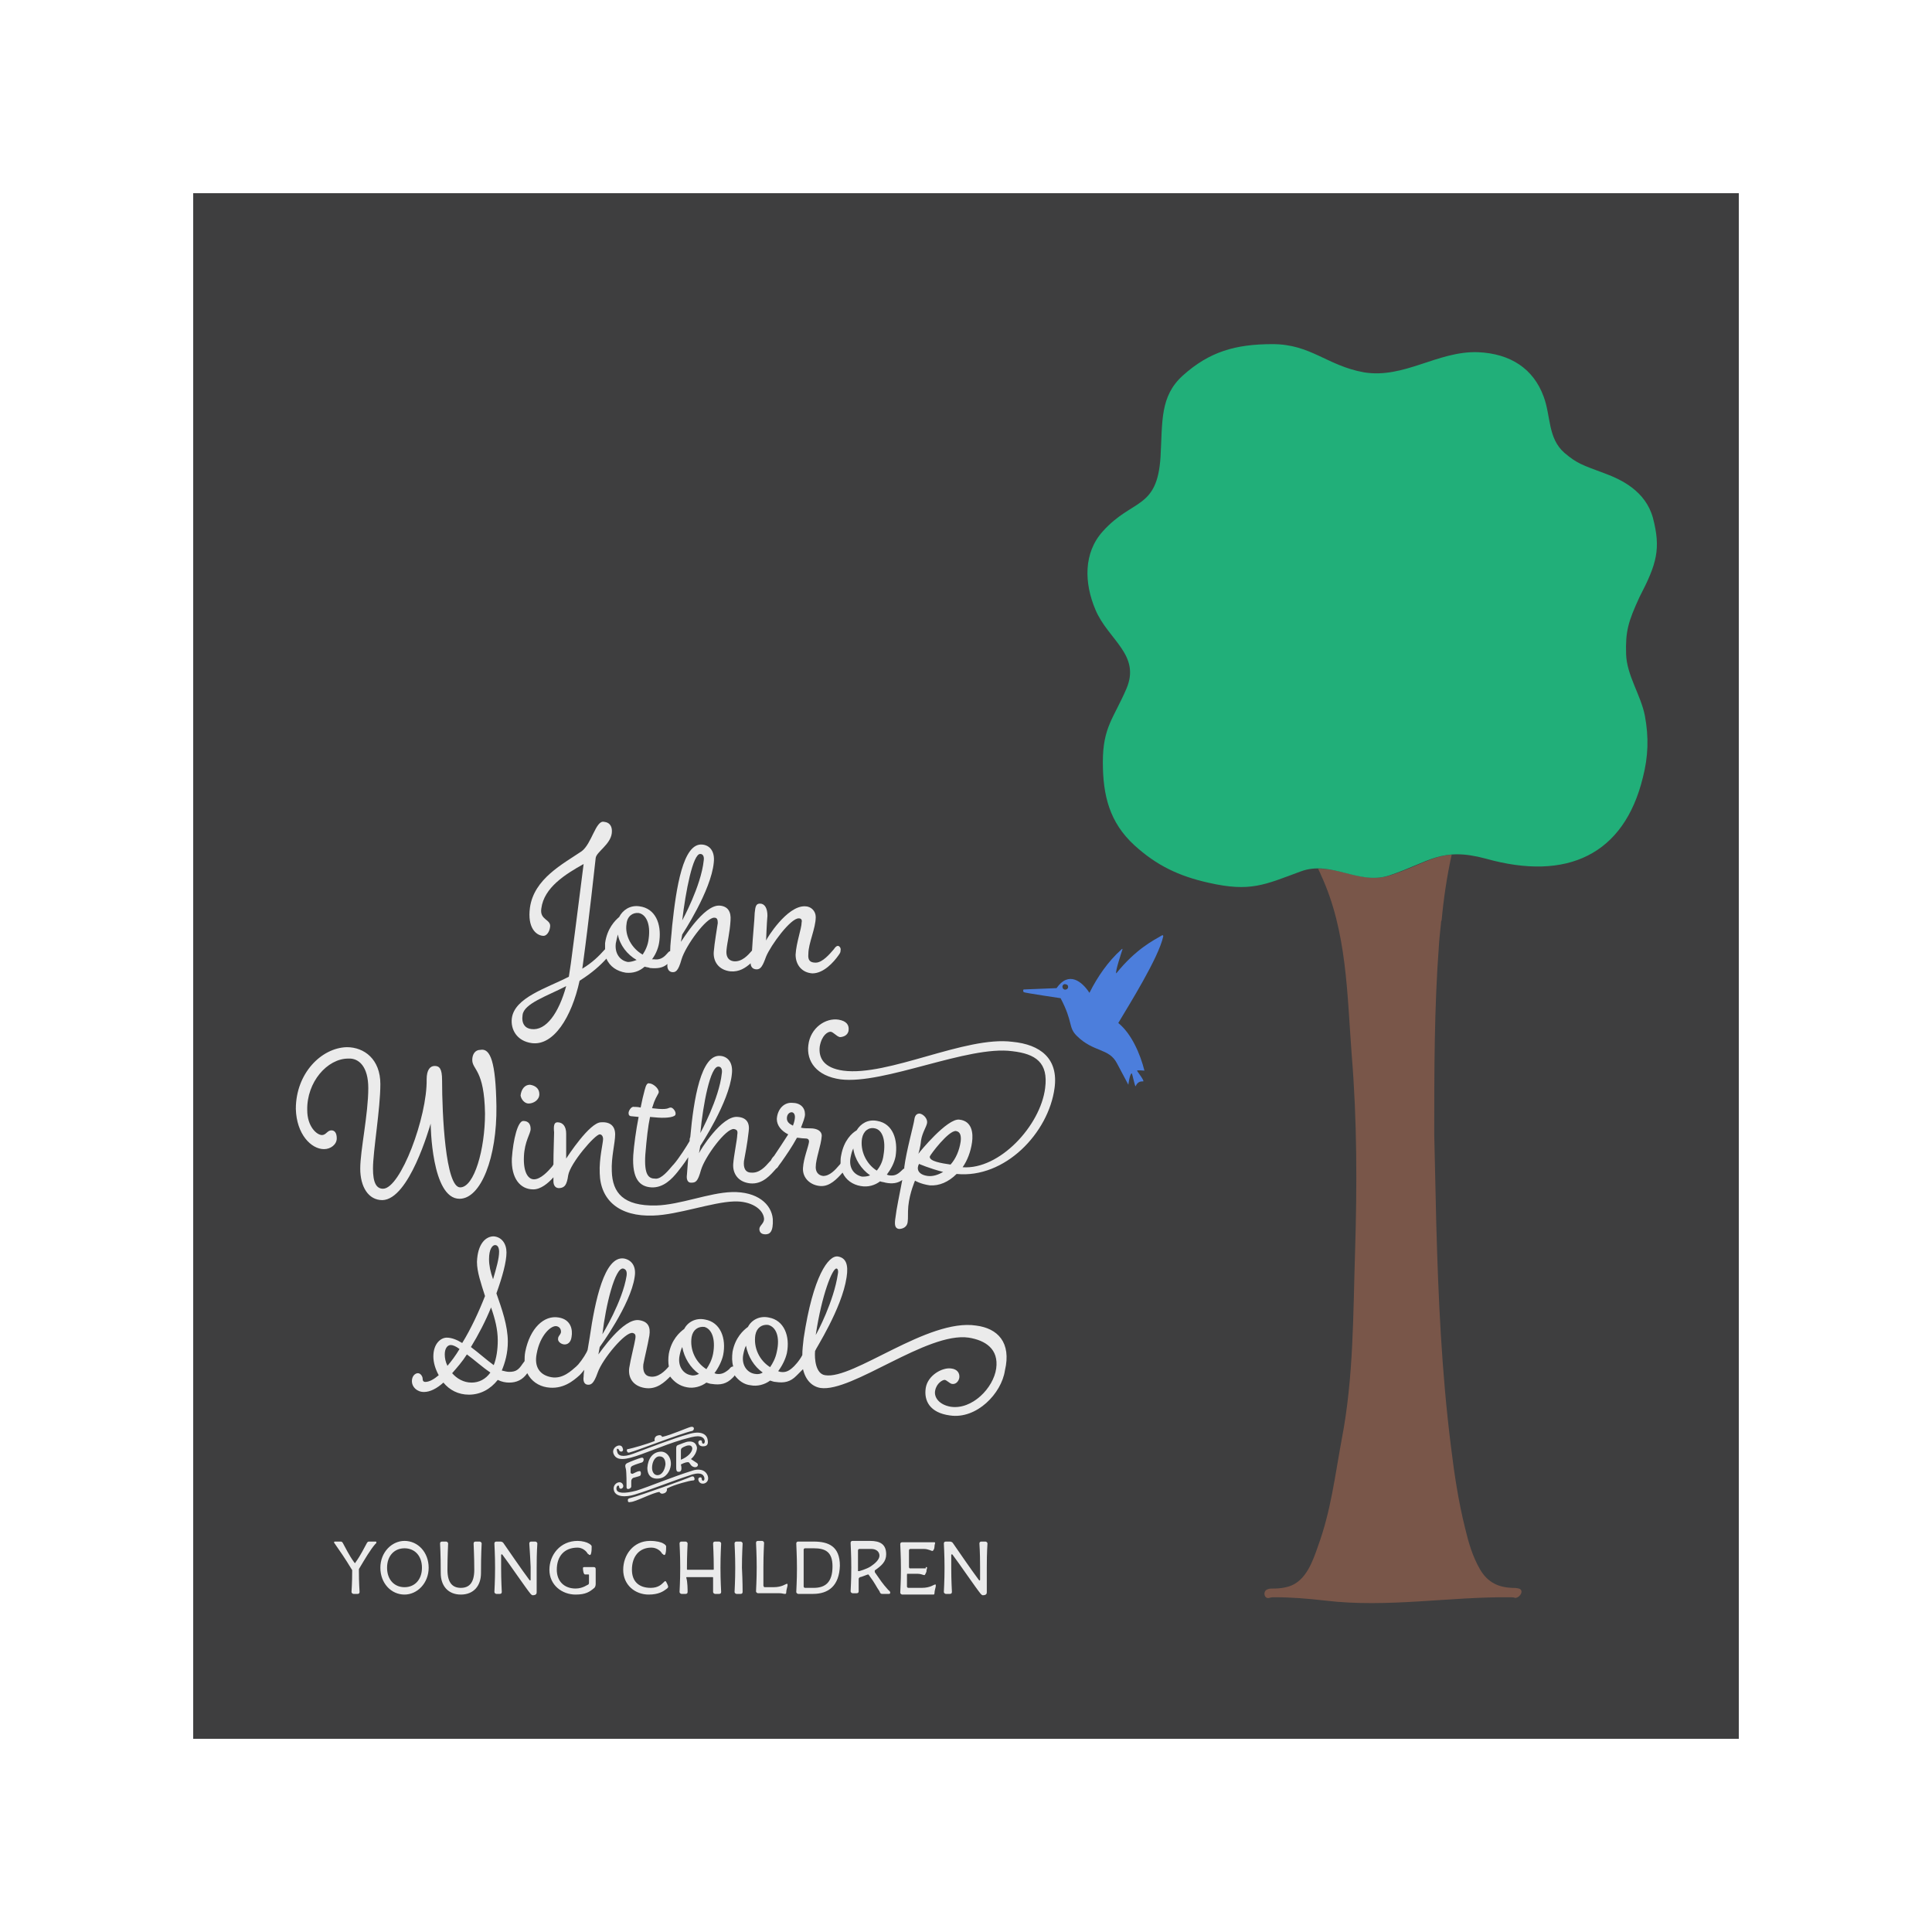 <?xml version="1.0" encoding="UTF-8"?> <!-- Generator: Adobe Illustrator 24.0.1, SVG Export Plug-In . SVG Version: 6.00 Build 0) --> <svg xmlns="http://www.w3.org/2000/svg" xmlns:xlink="http://www.w3.org/1999/xlink" version="1.1" id="Layer_1" x="0px" y="0px" viewBox="0 0 288 288" style="enable-background:new 0 0 288 288;" xml:space="preserve"> <style type="text/css"> .st0{fill:#3E3E3F;} .st1{fill:#EBEBEB;} .st2{fill:#4C7EDC;} .st3{fill:#795649;} .st4{fill:#21AF79;} </style> <g id="Layer_20"> <g> <rect x="28.8" y="28.8" class="st0" width="230.4" height="230.4"></rect> <path class="st1" d="M53.5,234.1c0,2,0.1,3,0.1,3.2s-0.1,0.3-0.3,0.3h-0.6c-0.1,0-0.3-0.1-0.3-0.3s0.1-1.2,0.1-3.2 c0-0.1-0.1-0.2-0.1-0.2c-0.9-1.5-1.8-2.8-2.5-3.8c0,0-0.1-0.1-0.1-0.2c0-0.1,0.1-0.1,0.1-0.1h0.9c0.2,0,0.2,0.1,0.3,0.2 c0.4,0.7,0.9,1.8,1.7,2.9l0.1,0.1c0,0,0.1,0,0.1-0.1c0.8-1.1,1.3-2.2,1.7-2.9c0.1-0.1,0.1-0.2,0.3-0.2h1c0.1,0,0.1,0,0.1,0.1 s0,0.2-0.1,0.2c-0.8,0.9-1.6,2.3-2.5,3.8C53.5,233.9,53.5,234,53.5,234.1z M60.3,229.7c2,0,3.6,1.7,3.6,4s-1.7,4-3.6,4 c-2,0-3.6-1.7-3.6-4C56.7,231.4,58.4,229.7,60.3,229.7z M60.3,236.6c1.5,0,2.6-1.1,2.6-2.9c0-1.8-1.1-2.9-2.6-2.9 s-2.6,1.1-2.6,2.9S58.8,236.6,60.3,236.6z M65.7,234.5c0-3-0.1-4.2-0.1-4.4s0.1-0.3,0.3-0.3h0.6c0.1,0,0.3,0.1,0.3,0.3 s-0.1,1.9-0.1,3.9s0.8,2.7,2,2.7s2-0.7,2-2.7s-0.1-3.7-0.1-3.9s0.1-0.3,0.3-0.3h0.6c0.1,0,0.3,0.1,0.3,0.3s-0.1,1.4-0.1,4.4 c0,1.9-1.1,3.2-3,3.2C66.8,237.7,65.7,236.4,65.7,234.5z M78.9,230.1c0-0.2,0.1-0.3,0.3-0.3h0.6c0.1,0,0.3,0.1,0.3,0.3 s-0.1,1.1-0.1,3.6c0,2,0,3.4,0,3.6c0,0.2,0,0.5-0.6,0.5c-0.1,0-0.2-0.1-0.3-0.2c-0.6-0.7-3.4-4.8-4.1-5.7 c-0.1-0.1-0.1-0.2-0.2-0.2s-0.1,0.1-0.1,0.1s0,1.2,0,1.9c0,2,0.1,3.4,0.1,3.6c0,0.2-0.1,0.3-0.3,0.3H74c-0.1,0-0.3-0.1-0.3-0.3 s0.1-1.6,0.1-3.6s-0.1-3.4-0.1-3.6c0-0.2,0.1-0.3,0.3-0.3h0.6c0.2,0,0.4,0.1,0.5,0.3c0.7,1,2.6,3.8,3.8,5.4 c0.1,0.1,0.1,0.1,0.1,0.1s0.1,0,0.1-0.1v-1.9C79,231.2,78.9,230.3,78.9,230.1z M86.1,230.7c-2,0-3.1,1.3-3.1,3.3 c0,1.7,1.1,2.8,2.8,2.8c1.1,0,1.8-0.6,1.9-0.6c0.1-0.1,0.1-0.2,0.1-0.3v-1.1c0-0.1,0-0.1-0.1-0.1c-0.2,0-0.4,0-0.5,0 c-0.2,0-0.3-0.6-0.3-0.9c0-0.1,0-0.2,0.2-0.2h1.4c0.2,0,0.3,0.1,0.3,0.3v2.2c0,0.3-0.1,0.5-0.2,0.6c-0.7,0.6-1.3,1-2.8,1 c-2,0-3.9-1.4-3.9-3.7c0-2.2,1.6-4.3,4.2-4.3c0.7,0,1.4,0.2,1.7,0.4c0.2,0.1,0.4,0.3,0.4,0.4c0,0.3,0,0.8-0.1,1.1 c0,0.1-0.1,0.2-0.2,0.2s-0.1-0.1-0.3-0.2C87.4,231.2,86.8,230.7,86.1,230.7z M98.9,230.1c0.2,0.1,0.4,0.3,0.4,0.4 c0,0.3,0,0.8-0.1,1.1c0,0.1-0.1,0.2-0.2,0.2s-0.1-0.1-0.3-0.2c-0.2-0.4-0.8-0.9-1.6-0.9c-1.8,0-2.9,1.3-2.9,3.3 c0,1.8,1.1,2.7,2.8,2.7c1.1,0,1.6-0.5,1.9-0.8c0.2-0.2,0.2-0.2,0.3-0.2c0.1,0,0.4,0.7,0.4,0.8s0,0.2-0.3,0.4 c-0.4,0.3-1.1,0.8-2.6,0.8c-2,0-3.8-1.4-3.8-3.7c0-2.2,1.5-4.3,4-4.3C97.9,229.7,98.6,229.9,98.9,230.1z M102.5,237.3 c0,0.2-0.1,0.3-0.3,0.3h-0.6c-0.1,0-0.3-0.1-0.3-0.3s0.1-1.6,0.1-3.6s-0.1-3.4-0.1-3.6c0-0.2,0.1-0.3,0.3-0.3h0.6 c0.1,0,0.3,0.1,0.3,0.3s-0.1,1.6-0.1,3.8c0,0.1,0,0.1,0.1,0.1c0.4,0,1,0,1.9,0s1.5,0,1.9,0c0.1,0,0.1,0,0.1-0.1 c0-2.2-0.1-3.6-0.1-3.8s0.1-0.3,0.3-0.3h0.6c0.1,0,0.3,0.1,0.3,0.3s-0.1,1.6-0.1,3.6s0.1,3.4,0.1,3.6c0,0.2-0.1,0.3-0.3,0.3h-0.6 c-0.1,0-0.3-0.1-0.3-0.3s0-1.6,0-2.1c0-0.1,0-0.1-0.1-0.1c-0.4,0-1,0-1.9,0s-1.5,0-1.9,0c-0.1,0-0.1,0-0.1,0.1 C102.5,235.7,102.5,237.1,102.5,237.3z M110.7,237.3c0,0.2-0.1,0.3-0.3,0.3h-0.6c-0.1,0-0.3-0.1-0.3-0.3s0.1-1.6,0.1-3.6 s-0.1-3.4-0.1-3.6c0-0.2,0.1-0.3,0.3-0.3h0.6c0.1,0,0.3,0.1,0.3,0.3s-0.1,1.6-0.1,3.6C110.7,235.7,110.7,237.1,110.7,237.3z M114,236.6h1.3c1.3,0,1.8-0.5,2-0.5c0.1,0,0.1,0,0.1,0.2s-0.2,0.7-0.2,1.1c0,0.2-0.1,0.2-0.2,0.2c-0.2,0-0.4-0.1-0.8-0.1H113 c-0.1,0-0.3-0.1-0.3-0.3s0.1-1.6,0.1-3.6s-0.1-3.4-0.1-3.6c0-0.2,0.1-0.3,0.3-0.3h0.6c0.1,0,0.3,0.1,0.3,0.3s-0.1,1.6-0.1,3.6 s0,2.6,0,2.8C113.9,236.6,113.9,236.6,114,236.6z M121.2,237.6H119c-0.1,0-0.3-0.1-0.3-0.3c0-0.4,0.1-1.5,0.1-3.5 c0-2.1-0.1-3.2-0.1-3.7c0-0.2,0.1-0.3,0.3-0.3h2.3c2.2,0,3.9,0.7,3.9,3.6C125.1,236.4,123.5,237.6,121.2,237.6z M121.3,230.8H120 c-0.1,0-0.2,0.1-0.2,0.2c0,0.6,0,2.1,0,3c0,0.8,0,2.1,0,2.5c0,0.1,0.1,0.2,0.2,0.2h1.3c1.7,0,2.8-0.8,2.8-3.2 C124.1,231.3,123,230.8,121.3,230.8z M130.4,234.3c0,0,0,0.1,0.1,0.2c0.7,1,1,1.5,1.9,2.5c0.1,0.1,0.3,0.2,0.3,0.4 c0,0.1,0,0.2-0.2,0.2h-1c-0.2,0-0.3-0.1-0.4-0.4c-0.5-0.7-0.6-1.1-1.5-2.3c-0.1-0.1-0.1-0.2-0.2-0.2c-0.1,0-1,0.4-1.2,0.4 c-0.1,0.1-0.2,0.1-0.2,0.3c0,0.7,0,1.6,0,1.8s-0.1,0.3-0.3,0.3h-0.6c-0.1,0-0.3-0.1-0.3-0.3s0.1-1.5,0.1-3.5 c0-2.1-0.1-3.2-0.1-3.7c0-0.2,0.1-0.3,0.3-0.3h2.6c1.5,0,2.4,0.5,2.4,2c0,1.1-0.7,1.7-1.7,2.4 C130.4,234.3,130.4,234.3,130.4,234.3z M128.1,234.2c0,0,1.1-0.3,1.7-0.7s1.3-1,1.3-1.6s-0.5-1-1.2-1h-1.8c-0.1,0-0.2,0.1-0.2,0.2 v3.1C127.9,234.2,128,234.2,128.1,234.2z M138,233.6c0.1,0,0.2,0,0.2,0.1s-0.1,0.3-0.1,0.6c-0.1,0.2-0.2,0.5-0.3,0.5 c-0.2,0-0.5-0.2-1-0.2h-1.5c-0.1,0-0.1,0-0.1,0.2c0,0.8,0,1.5,0,1.7c0,0.1,0.1,0.2,0.2,0.2h2c1.3,0,1.8-0.5,2-0.5 c0.1,0,0.1,0,0.1,0.2s-0.2,0.7-0.2,1.1c0,0.2-0.1,0.2-0.2,0.2h-4.6c-0.1,0-0.3-0.1-0.3-0.3c0-0.4,0.1-1.5,0.1-3.5 c0-2.1-0.1-3.2-0.1-3.7c0-0.2,0.1-0.3,0.3-0.3h4.7c0.1,0,0.2,0,0.2,0.1s-0.1,0.3-0.1,0.6s-0.2,0.6-0.3,0.6c-0.2,0-0.6-0.3-1.3-0.3 h-2c-0.1,0-0.2,0.1-0.2,0.2c0,0.5,0,1.6,0,2.5c0,0.1,0.1,0.2,0.1,0.2h2.4V233.6z M146,230.1c0-0.2,0.1-0.3,0.3-0.3h0.6 c0.1,0,0.3,0.1,0.3,0.3s-0.1,1.1-0.1,3.6c0,2,0,3.4,0,3.6c0,0.2,0,0.5-0.6,0.5c-0.1,0-0.2-0.1-0.3-0.2c-0.6-0.7-3.4-4.8-4.1-5.7 c-0.1-0.1-0.1-0.2-0.2-0.2c-0.1,0-0.1,0.1-0.1,0.1s0,1.2,0,1.9c0,2,0.1,3.4,0.1,3.6c0,0.2-0.1,0.3-0.3,0.3H141 c-0.1,0-0.3-0.1-0.3-0.3s0.1-1.6,0.1-3.6s-0.1-3.4-0.1-3.6c0-0.2,0.1-0.3,0.3-0.3h0.6c0.2,0,0.4,0.1,0.5,0.3 c0.7,1,2.6,3.8,3.8,5.4c0.1,0.1,0.1,0.1,0.1,0.1s0.1,0,0.1-0.1v-1.9C146.1,231.2,146,230.3,146,230.1z M92.8,215.8 c0.3,0.7-0.4,0.7-0.5,0.4s-0.5-0.4-0.3,0.2c0.1,0.6,0.8,0.9,2.4,0.3c1.6-0.6,6.3-2.4,8.2-2.9c1.9-0.6,2.8,0,2.9,0.9 c0.1,0.6-0.1,0.9-0.7,0.9c-0.4,0-0.7-0.2-0.7-0.6c0-0.2,0.2-0.3,0.3-0.3c0.4,0,0.1,0.4,0.4,0.5c0.4,0.1,0.5-1.1-0.8-1.1 c-0.5,0-1.2,0.2-2.3,0.5c-3,0.9-5.8,2.2-7.7,2.7c-1.9,0.5-2.3-0.1-2.5-0.5C91,215.8,92.5,215,92.8,215.8z M92.8,221.2 c0.4,0.6-0.4,1-0.5,0.5c0-0.5-0.5-0.2-0.4,0.3c0.1,0.6,1.1,0.7,3,0.2c1.9-0.6,5.2-2,8.4-3c0.6-0.2,1.8-0.3,2.2,0.8 c0.4,1.2-1.2,1.6-1.4,0.6c-0.1-0.4,0.5-0.5,0.5-0.2c0,0.5,0.5,0.4,0.4-0.1s-0.6-1-2.4-0.3c-1.9,0.6-5.4,2-8,2.8 c-1.3,0.4-2.9,0.4-3.1-0.7C91.3,221.2,92.4,220.6,92.8,221.2z M95.7,218c-0.3,0.1-1,0.3-1.4,0.5c-0.2,0.1-0.3,0.2-0.3,0.5v0.5 c0,0.1,0.1,0.2,0.3,0.2c0.4-0.2,0.8-0.4,1-0.4c0.3-0.1,0.3,0.6,0.1,0.7c-0.2,0.1-0.7,0.2-1,0.3c-0.2,0.1-0.3,0.3-0.3,0.5 c0,0.4,0,0.7,0,0.8c0,0.3-0.7,0.6-0.7,0.1s0-2.3-0.1-2.7s-0.2-0.7,0.2-0.9c0.4-0.2,1.7-0.7,2.1-0.8C96.1,217.2,96,217.9,95.7,218z M97.6,214.8c-0.1-0.4,0.1-0.7,0.4-0.8s0.6-0.1,0.7,0.2c1.4-0.3,3.8-1.4,4.3-1.5c0.6-0.1,0.5,0.5,0.2,0.6c-1.8,0.4-8.4,3-9.3,3.2 c-0.2,0.1-0.4,0-0.4-0.1c-0.1-0.2-0.1-0.4,0.2-0.4C94.2,215.9,96.4,215.3,97.6,214.8z M93.6,223.7c0-0.1-0.1-0.3,0.4-0.4 c1.6-0.4,8.5-2.9,9.1-3.2c0.1,0,0.3-0.1,0.4,0.2s0,0.4-0.3,0.4s-2.7,0.6-3.8,1.2c0.1,0.3-0.1,0.6-0.4,0.7 c-0.3,0.1-0.5,0.1-0.7-0.2c-1,0.1-3.6,1.5-4.3,1.5C93.6,224,93.6,223.8,93.6,223.7z M96.5,218.8c0.1-1.4,0.8-2.3,1.9-2.4 c1-0.1,1.7,0.9,1.6,2c-0.1,0.9-0.7,1.9-1.8,2C97.4,220.5,96.5,220.2,96.5,218.8z M97.2,218.8c0,0.6,0.3,1.1,0.8,1.1 c0.7,0,1.1-0.8,1.2-1.6c0-0.6-0.2-1.2-0.9-1.2C97.6,217.1,97.2,218,97.2,218.8z M102.6,214.9c0.8-0.1,1.2,0.3,1.3,0.9 c0,0.5-0.3,1.2-0.9,1.7c0,0,0.6,0.4,0.9,0.6c0.3,0.2,0.1,0.7-0.4,0.6c-0.5-0.1-0.6-0.5-0.8-0.7c-0.2-0.1-0.6,0-1.2,0.3 c0.1,0.4,0.2,1.1-0.3,1.1c-0.2,0-0.4,0-0.4-0.6s0-2.1,0-2.8c0-0.3,0-0.5,0.3-0.6S102.3,214.9,102.6,214.9z M103.2,215.9 c-0.1-0.7-0.9-0.4-1.3-0.2s-0.4,0.3-0.4,0.7s0,1.2,0,1.2C102.5,217.2,103.2,216.5,103.2,215.9z M145.5,197.6 c-7.2-1.1-18.3,8.1-22.5,7.4c-1.4-0.2-1.6-2.4-1.5-3.6c0-0.2,4-6.3,4.7-11c0.3-1.9-0.1-2.9-1.3-3.1c-1.4-0.2-3.7,2.9-5.1,12.2 c-0.1,0.9-0.2,1.7-0.2,2.5c-0.4,0.8-1.2,1.7-1.6,2l0,0c-0.6,0.5-1.1,0.6-1.7,0.5l-0.3-0.1c0.6-0.8,1.1-1.8,1.3-2.7 c0.5-2.5-0.4-4.9-2.7-5.3c-1.4-0.3-2.6,0.4-3.1,1.4c-0.7,0.5-1.9,1.6-2.3,3.7c-0.1,0.8-0.1,1.5,0.1,2.2c-0.2,0-0.4,0.1-0.6,0.4 c-0.7,0.6-1.2,0.8-1.9,0.7l-0.3-0.1c0.6-0.8,1.1-1.8,1.3-2.7c0.5-2.5-0.4-4.9-2.7-5.3c-1.4-0.3-2.6,0.4-3.1,1.4 c-0.7,0.5-1.9,1.6-2.3,3.7c-0.1,0.7-0.1,1.3,0,1.9l0,0c-0.6,0.7-1.6,1.7-2.8,1.5c-0.8-0.1-1.1-0.8-1-1.8c0.2-1.1,0.6-2.6,0.9-4.3 c0.2-1.3-0.2-2.1-1.5-2.3c-2.4-0.4-5.9,4.9-6.1,5.1l0.2-1.1c0,0,4.6-6.3,5.2-10.4c0.3-1.7-0.5-2.6-1.6-2.8 c-2.9-0.4-4.3,6.3-5.1,11.8c-0.1,0.6-0.2,1.2-0.3,1.8c-0.1,0.4-0.8,1.5-1.4,2.2c-0.1,0.1-0.2,0.2-0.3,0.3c-0.7,0.6-2,1.9-3.7,1.6 c-1.7-0.3-2.6-1.5-2.2-3.5c0.5-2.8,2.2-4.3,3-4.1c0.5,0.1,0.7,0.6,0.6,1c-0.1,0.3-0.4,0.5-0.4,0.8c-0.1,0.4,0.3,0.8,0.8,0.9 c0.6,0.1,1.1-0.3,1.2-1.1c0.2-1.1-0.1-2.6-1.9-2.9c-2.2-0.4-4.3,1.6-5,5.1c-0.1,0.5-0.1,1-0.1,1.4c-0.1,0.1-0.2,0.3-0.3,0.4 c-0.6,0.9-1,1.2-2,1.2c-0.3,0-0.7-0.1-1.1-0.2c0.5-1.2,0.9-2.6,0.9-4.3c0-2.4-0.9-4.9-1.7-7.2c0.9-2.5,1.5-4.7,1.5-6.1 c0-1.3-0.7-2.3-1.9-2.4c-1.2,0-2.4,1.1-2.5,3.8c0,1.5,0.6,3.2,1.2,5.1c-0.9,2.3-2.1,4.9-3.4,7c-0.8-0.5-1.6-0.8-2.3-0.8 c-0.9,0-2,0.9-2,2.8c0,0.9,0.3,1.9,0.8,2.8c-0.7,0.6-1.4,1-2,1c-0.3,0-0.4-0.2-0.4-0.5s-0.3-0.8-0.7-0.8s-0.9,0.4-0.9,1.2 s0.7,1.6,1.8,1.6c0.9,0,1.9-0.5,2.9-1.4c0.9,1.1,2.2,1.8,3.8,1.8c1.7,0,3.2-0.8,4.3-2.2c0.6,0.3,1.2,0.4,1.7,0.4 c1.1,0,2-0.4,2.7-1.4c0.6,1.2,1.7,1.9,2.9,2.1c2.4,0.4,4-1,4.9-1.8l0,0c0.1-0.1,0.3-0.3,0.7-0.8c-0.1,0.6-0.1,0.9-0.1,1 c-0.1,0.7,0.1,1.1,0.5,1.2c0.6,0.1,1-0.1,1.6-1.8c0.7-2,4.1-6.1,5.2-5.9c0.4,0.1,0.5,0.3,0.4,0.9c-0.1,0.7-0.7,3-0.9,4.3 c-0.2,1.4,0.5,2.7,2.3,3s3-0.9,3.8-1.7c0.6,0.8,1.4,1.4,2.5,1.6c1,0.2,2.1-0.1,2.9-0.7c0.3,0.1,0.6,0.2,0.8,0.2 c1.3,0.2,2.2,0,3.1-0.9c0.2-0.2,0.3-0.3,0.3-0.4c0.6,0.8,1.4,1.4,2.4,1.5c1,0.2,2.1-0.1,2.9-0.7c0.3,0.1,0.6,0.2,0.8,0.2 c1.3,0.2,2.2,0,3.1-0.9c0.1-0.1,0.2-0.2,0.3-0.3c0.2-0.2,0.5-0.5,0.7-0.7c0.4,1.7,1.4,2.6,2.6,2.8c4.7,0.7,15.9-8.4,22.1-7.5 c2.5,0.4,4.5,1.7,4.1,4.6c-0.4,2.9-3.6,6.2-6.8,5.7c-1.7-0.3-2.5-1.4-2.3-2.4c0.2-1.1,1.1-1.6,1.4-1.6s0.7,0.5,1.1,0.6 c0.6,0.1,1-0.4,1.1-0.9c0.1-0.7-0.3-1.3-1.2-1.4c-1.3-0.2-3.5,1-3.8,2.9s0.6,3.7,3.6,4.1c4,0.6,7.7-3.3,8.2-6.7 C150.8,200.1,148.7,198,145.5,197.6z M124.7,189.1c0.2,0,0.3,0.4,0.2,0.8c-0.6,4.1-3.1,8.8-3.3,9.1 C122.5,193,124.1,189,124.7,189.1z M92.9,189.1c0.4,0.1,0.6,0.4,0.5,1.1c-0.6,3.8-3.6,8.7-3.6,8.7 C90.3,194.5,91.7,188.9,92.9,189.1z M73.8,185.6c0.4,0,0.6,0.4,0.6,1c0,1-0.4,2.4-0.9,4.1c-0.4-1.1-0.6-2.1-0.6-3 C72.9,186.2,73.4,185.6,73.8,185.6z M66.7,203.6c-0.3-0.6-0.4-1.2-0.4-1.7c0-0.9,0.4-1.4,0.9-1.4c0.3,0,0.8,0.2,1.3,0.6 C67.9,202.1,67.3,202.9,66.7,203.6z M70.3,206.1c-1.2,0-2.2-0.6-2.9-1.4c0.7-0.8,1.5-1.7,2.2-2.8c1.1,0.8,2.3,1.9,3.5,2.7 C72.4,205.6,71.4,206.1,70.3,206.1z M73.6,203.5c-1.1-0.8-2.2-1.8-3.4-2.7c1.1-1.8,2.2-3.9,3-5.9c0.6,1.7,1,3.3,1,4.9 C74.2,201.2,74,202.5,73.6,203.5z M103,205c-1.2-0.2-2-1.4-1.7-2.9c0.1-0.5,0.2-0.9,0.4-1.3c0.3,1.6,1.2,3.1,2.5,4 C103.8,205,103.4,205.1,103,205z M106.3,201.8c-0.2,1-0.6,1.7-1,2.3c-1.6-1-2.5-2.9-2.2-4.8c0.2-1.1,1-1.6,1.9-1.5 C106.1,198.1,106.7,199.6,106.3,201.8z M112.5,204.8c-1.2-0.2-2-1.4-1.7-2.9c0.1-0.5,0.2-0.9,0.4-1.3c0.3,1.6,1.2,3.1,2.5,4 C113.4,204.8,113,204.9,112.5,204.8z M115.8,201.5c-0.2,1-0.6,1.7-1,2.3c-1.6-1-2.5-2.9-2.2-4.8c0.2-1.1,1-1.6,1.9-1.5 C115.7,197.8,116.3,199.3,115.8,201.5z M74,164.9c0.1,7.6-2.3,13.8-5.5,13.8c-4.2,0-4.3-11.1-4.3-11.2c-0.2,0.6-3.2,11.3-7.2,11.4 c-2.1,0-3.3-2-3.3-4.7s1.2-8.1,1.2-12c0-3.2-1.4-4.5-3-4.4c-3.1,0-6.2,3.5-6.1,7.7c0,2.4,1.4,3.7,2.2,3.7c0.6,0,0.8-0.7,1.4-0.7 c0.5,0,0.8,0.4,0.8,1.2c0,0.9-0.9,1.6-1.9,1.6c-1.9,0-4.1-2.2-4.2-6c0-5.3,3.8-9.1,7.6-9.2c2.6,0,5,1.8,5,5.5s-1.1,10-1.1,12.6 c0,2.1,0.5,3,1.5,3c2.6,0,6.6-10.7,6.5-16.3c0-1.4,0.5-2,1.2-2s1.1,0.4,1.1,2.1c0,5.1,0.5,16,2.7,16c2.1,0,3.7-5.7,3.7-11 c-0.1-6.6-1.9-6.5-1.9-8c0-0.8,0.4-1.5,1.2-1.5C73.1,156.2,73.9,158.3,74,164.9z M78.8,164.5c0.7,0,1.6-0.5,1.6-1.4 s-0.7-1.3-1.4-1.4c-0.8,0-1.3,0.7-1.4,1.6C77.7,163.9,78.2,164.5,78.8,164.5z M109.1,177.7c-3.4,0.1-7.7,1.9-11.3,2 c-4.9,0.1-6.5-1.9-6.6-5.1c-0.1-2.1,0.5-4.2,0.5-5.5c0-1.2-0.7-1.9-2.1-1.8c-1.7,0-5,5.1-5.2,5.4c0-0.1,0-2.6,0-3.7 c0-1.1-0.5-1.7-1.3-1.7c-0.5,0-0.6,0.5-0.5,1.5c0,0.6-0.1,2.9-0.1,4.8c-0.1,0.1-0.1,0.2-0.2,0.3c-0.6,0.7-1.7,1.9-2.7,1.9 c-0.9,0-1.6-1.1-1.5-3.4c0.1-2.3,1-3.4,1-4.1c0-0.7-0.3-1.2-1.1-1.2c-0.8,0-1.5,2.7-1.7,5.6c-0.1,2.9,1.2,4.6,3.2,4.6 c1.1,0,2.2-0.9,3-1.8c0,0.3,0,0.5,0,0.6c0,0.6,0.3,1.1,1,1s1-0.5,1.2-1.9c0.3-1.8,4-6.1,4.7-6.1c0.3,0,0.5,0.3,0.5,0.7 c0,0.6-0.6,2.9-0.5,5.1c0.1,4,2.9,6.5,8,6.3c3.6-0.1,8.8-2,12-2.1c2.5-0.1,4.4,1.1,4.5,2.6c0,0.7-0.7,1-0.7,1.5 c0,0.4,0.2,0.8,0.9,0.8c0.6,0,1.2-0.3,1.1-2.3C115,179.5,112.9,177.6,109.1,177.7z M157.2,162.2c-0.9,6.7-7.4,13.5-14.6,12.8 c-1.2,1.2-2.6,1.8-4,1.7c-1.4-0.2-2.2-0.7-2.2-0.7s-0.8,1.8-1,3.8c-0.1,1.1,0,1.7-0.1,2.4s-0.7,1-1.3,1c-0.6-0.1-0.7-0.6-0.5-1.8 c0.1-1,0.6-3.4,1-5.5c-0.7,0.5-1.5,0.6-2.5,0.4c-0.3-0.1-0.6-0.1-0.8-0.2c-0.8,0.6-1.8,0.9-2.9,0.7c-1.2-0.2-2.2-0.9-2.7-2 c-0.8,0.9-1.9,2.1-3.3,2c-1.5-0.1-2.7-1.2-2.6-2.7s0.8-3.1,0.9-3.9c0-0.4-0.2-0.5-0.7-0.5c-0.4,0-0.8-0.1-1.1-0.1 c-0.7,1.3-1.6,2.6-2.3,3.6c-0.2,0.3-0.4,0.5-0.5,0.7c-0.1,0.1-0.1,0.2-0.3,0.3c-0.8,0.9-2,2.4-3.9,2.2c-1.8-0.2-2.6-1.5-2.5-2.9 c0.1-1.3,0.6-3.7,0.6-4.3c0.1-0.6,0-0.8-0.5-0.9c-1.2-0.1-4.3,4.1-4.9,6.1c-0.5,1.8-0.8,1.9-1.5,1.9c-0.5,0-0.7-0.5-0.6-1.2 c0-0.1,0.1-1.2,0.2-2.6c-0.7,1.1-1.3,1.8-1.6,2.2c-0.8,1-2.1,2.4-3.9,2.3c-1.7-0.1-2.9-1.2-2.7-4.8c0.1-1.4,0.4-3.7,0.8-5.7 l-1-0.1c-0.4,0-0.5-0.2-0.5-0.5s0.4-1,0.8-0.9c0.2,0,0.6,0,1,0.1c0.2-1,0.4-1.9,0.6-2.6c0.2-0.8,0.4-1.1,0.7-1 c0.5,0,1.4,0.7,1.4,1.3c0,0.2-0.4,0.7-0.7,1.5l-0.3,0.9l1,0.1c1.5,0.1,1.4-0.2,1.8-0.2c0.3,0,0.8,0.6,0.7,1c0,0.4-1.2,0.6-2.6,0.5 l-1.2-0.1c-0.3,1.4-0.5,3.2-0.7,5.6c-0.2,3.1,0.5,3.6,1.5,3.6c0.9,0.1,2-1.3,2.6-2l0.1-0.1l0,0c0.8-0.9,2-2.8,2.4-3.5 c0-0.2,0-0.4,0.1-0.6c0.5-5.6,1.6-12.4,4.5-12.1c1.1,0.1,1.9,1,1.7,2.7c-0.4,4.2-4.7,10.7-4.7,10.7l-0.2,1.1 c0.1-0.3,3.4-5.7,5.8-5.4c1.3,0.1,1.8,0.9,1.6,2.2c-0.2,1.8-0.5,3.3-0.7,4.4c-0.1,1,0.2,1.7,1.1,1.7c1.2,0.1,2.1-0.9,2.7-1.6 c0.1-0.1,0.1-0.1,0.2-0.2c0.1-0.2,0.2-0.4,0.5-0.7c0.6-0.9,1.4-2.1,2.1-3.2c-1-0.5-1.7-1.3-1.7-2.3c0.1-1.5,1.1-2.5,2.3-2.4 c1.2,0,1.9,0.7,1.9,1.7c0,0.5-0.3,1.2-0.6,2c0.4,0.1,0.9,0.1,1.4,0.1c1,0,1.7,0.4,1.7,1.1c-0.1,1.5-0.9,3.4-0.9,4.7 c0,0.6,0.3,1.2,1.1,1.3c1,0,1.8-0.9,2.4-1.6c0.1-0.1,0.2-0.2,0.2-0.3c0-0.4,0-0.8,0.1-1.2c0.4-2.2,1.6-3.3,2.3-3.7 c0.6-1,1.7-1.7,3.1-1.4c2.3,0.4,3.1,2.8,2.7,5.3c-0.2,1-0.7,1.9-1.3,2.7l0.3,0.1c0.7,0.1,1.2,0,1.9-0.7c0.2-0.2,0.3-0.3,0.4-0.3 c0-0.1,0-0.2,0-0.2c0.3-2.4,1.4-6.3,1.5-7.1s0.5-0.9,0.8-0.9c0.6,0.1,1.2,0.8,1.1,1.4c-0.1,0.6-0.7,1.4-0.9,2.6 c-0.1,1.1-0.4,2-0.4,2c0.2-0.3,4.3-5.3,6.1-5.1c1.9,0.2,2.1,2,1.9,3.4c-0.2,1.4-0.7,2.7-1.4,3.7c5.5,0.4,11.6-6.2,12.3-11.8 c0.5-3.8-1.4-5.1-4.9-5.5c-6.6-0.9-19.1,5-25.6,4.2c-3.6-0.5-5.1-2.7-4.8-5.1c0.3-2.6,2.6-4.1,4.5-3.8c1.2,0.2,1.6,0.8,1.5,1.6 s-0.9,1-1.3,1c-0.5-0.1-1-0.8-1.4-0.8s-1.3,0.5-1.6,2.2c-0.2,1.7,0.6,3.2,3.5,3.6c6.7,0.9,18.2-5.2,25.2-4.3 C155.1,155.7,157.8,157.8,157.2,162.2z M104.4,168.9c0,0,2.8-5.1,3.2-8.9c0.1-0.6-0.1-1-0.5-1 C105.9,158.9,104.8,164.6,104.4,168.9z M118.5,166.5c0-0.4-0.2-0.7-0.5-0.7s-0.7,0.3-0.7,0.9c0,0.5,0.3,0.8,0.9,1.1 C118.4,167.3,118.5,166.8,118.5,166.5z M129.7,175.2c-1.3-0.9-2.3-2.4-2.5-4c-0.2,0.4-0.3,0.8-0.4,1.3c-0.3,1.5,0.4,2.6,1.7,2.9 C128.8,175.4,129.3,175.4,129.7,175.2z M130.4,168.2c-0.9-0.2-1.7,0.4-1.9,1.5c-0.3,1.8,0.6,3.8,2.2,4.8c0.5-0.6,0.9-1.4,1-2.3 C132.1,169.9,131.5,168.4,130.4,168.2z M140.6,174.7c-2-0.5-3.6-1.2-3.6-1.2c-0.4,0.7-0.2,1.6,1.3,1.8 C139.1,175.4,139.9,175.1,140.6,174.7z M142.5,168.6c-1.1-0.1-3.8,3.5-3.9,3.8c-0.1,0.7,1.7,1,3.1,1.2c0.8-0.9,1.3-2.1,1.5-3.4 C143.3,169.4,143.2,168.7,142.5,168.6z M124.9,141c-0.2,0-0.4,0.2-0.6,0.5c-0.6,0.7-1.7,2-2.7,2c-0.8,0-1.2-0.3-1.1-1.3 c0-1.6,1.1-3.8,1.1-5.5c0-0.9-0.7-1.6-1.6-1.6c-2.7-0.1-5.7,4.8-5.8,5.1c0-0.1,0.1-2.6,0.2-3.7c0-1.1-0.4-1.8-1.1-1.8 c-0.6,0-0.7,0.4-0.8,1.4c0,0.7-0.3,3.7-0.4,5.6c-0.6,0.7-1.5,1.7-2.7,1.6c-0.9-0.1-1.2-0.8-1.1-1.7c0.1-1.1,0.5-2.6,0.6-4.4 c0.1-1.3-0.4-2.1-1.6-2.2c-2.4-0.2-5.6,5.2-5.8,5.4l0.2-1.1c0,0,4.3-6.5,4.7-10.7c0.2-1.7-0.6-2.6-1.7-2.7 c-2.9-0.3-3.9,6.5-4.5,12.1c-0.1,1.4-0.3,2.8-0.3,3.8c-0.2,0-0.3,0.2-0.5,0.4c-0.6,0.7-1.2,0.9-1.9,0.8h-0.3 c0.6-0.8,1-1.8,1.1-2.8c0.3-2.5-0.6-4.8-3-5.1c-1.4-0.2-2.5,0.6-3,1.6c-0.6,0.5-1.8,1.7-2.1,3.9c0,0.3,0,0.6,0,0.9l-0.1,0.1 c-0.8,0.9-1.8,1.9-3.3,2.8l0.1-0.7c0.9-6.6,1.8-14.9,1.9-15.8c0.1-0.9,2.2-2,2.4-3.7c0.1-0.9-0.2-1.6-1.2-1.7 c-1.2-0.2-1.8,3.3-3.3,4.4c-2.8,1.9-7.1,4.1-7.7,8.4c-0.4,3,0.9,4.1,1.9,4.2c0.5,0.1,1-0.5,1.1-1.3c0.2-1.2-1.6-1-1.3-2.8 c0.4-3.1,3.6-5.1,6.3-6.6c-0.1,0.7-1.1,8.8-1.9,14.8c-0.1,0.7-0.2,1.4-0.3,2c-3.3,1.7-8.1,3.1-8.5,6.2c-0.2,1.6,0.7,3.4,3,3.7 c3.2,0.4,5.9-3.8,7.1-9.3c1.9-1.2,3.1-2.3,4-3.3c0.5,1.2,1.6,1.9,2.9,2.1c1.1,0.1,2-0.2,2.8-0.9c0.3,0.1,0.6,0.1,0.8,0.2 c1.1,0.1,1.9,0,2.6-0.6l0,0c-0.1,0.7,0.2,1.1,0.6,1.2c0.6,0.1,1-0.1,1.5-1.9c0.6-2,3.7-6.3,4.9-6.2c0.4,0,0.5,0.3,0.5,0.8 c-0.1,0.7-0.5,3-0.6,4.3c-0.1,1.4,0.7,2.7,2.5,2.9c1.3,0.1,2.2-0.5,3-1.2c0,0.5,0.3,0.9,0.9,0.9s0.9-0.5,1.4-1.9 c0.7-1.7,3.7-5.8,4.9-5.7c0.3,0,0.5,0.2,0.4,0.6c0,0.9-0.8,3-0.9,4.8c0,1.6,1,2.7,2.5,2.8c1.7,0,3.2-1.7,3.9-2.7 c0.2-0.3,0.3-0.4,0.3-0.7C125.4,141.3,125.1,141,124.9,141z M104.4,127.3c0.4,0,0.6,0.4,0.5,1c-0.4,3.8-3.2,8.9-3.2,8.9 C102.2,132.9,103.3,127.2,104.4,127.3z M79.2,153.4c-0.9-0.1-1.5-0.8-1.3-2.1c0.2-1.7,3.6-2.8,6.5-4.3 C83.3,151,81.4,153.7,79.2,153.4z M93.6,143.4c-1.2-0.2-2-1.3-1.8-2.8c0.1-0.5,0.2-0.9,0.3-1.3c0.3,1.6,1.4,3,2.8,3.8 C94.4,143.3,94,143.4,93.6,143.4z M96.7,139.9c-0.1,1-0.5,1.8-0.9,2.4c-1.6-0.9-2.7-2.8-2.4-4.6c0.1-1.1,0.9-1.7,1.8-1.6 C96.3,136.3,97,137.7,96.7,139.9z"></path> <path class="st2" d="M167.3,141.6c0.1-0.3-0.1-0.1-0.2,0c-1.9,1.7-3.5,4-4.7,6.4c-1.1-1.7-3.1-3.3-4.9-0.7 c-5.2,0.2-4.8,0.2-4.9,0.2s-0.1,0.3,0,0.4c0.1,0.1,5.5,0.9,5.5,0.9c1.9,3.6,1.1,4.3,2.4,5.6c2.5,2.5,4.8,1.8,6,4.1l1.7,3.2 c0,0,0.2-1.6,0.5-1.7c0.1,0,0.5,2.2,0.6,1.9c0.3-0.7,0.8-0.7,1.1-0.7s-0.9-1.5-0.9-1.6s1.1,0,1.1,0c-0.6-2.4-1.9-5.5-3.9-7.1 c1.6-2.7,6-9.7,6.7-12.9c0-0.1,0-0.3-0.3-0.1c-1.2,0.7-3.8,2-6.7,5.6C166.2,144.9,167.2,141.9,167.3,141.6z M159.2,147 c0.1,0.2-0.1,0.5-0.3,0.5c-0.2,0.1-0.5-0.1-0.5-0.3c-0.1-0.2,0.1-0.5,0.3-0.5S159.2,146.8,159.2,147z"></path> <g> <path class="st3" d="M226.4,236.8c-0.3-0.1-0.8-0.1-1.1-0.1l0,0c-1.8-0.1-3.5-0.7-4.7-2.8c-1.1-1.9-1.7-4-2.2-6.1 c-1-4-1.6-8-2.1-12.1c-1.4-11.1-1.9-22.3-2.2-33.4c-0.1-4.4-0.2-8.8-0.3-13.2c0-9.4,0-18.9,0.7-28.2c0-0.3,0.2-2.4,0.3-3.2 c0,0,0-0.4,0.1-0.5c0.3-3.3,0.8-6.6,1.5-9.8c-3,0.2-5.1,1.8-9.2,3.1c-3.8,1.2-7.1-1.1-10.7-1c0.1,0.3,0.3,0.6,0.4,0.9 c3.9,8.4,3.9,17.7,4.6,26.9c0.8,9.7,0.8,19.5,0.5,29.2c-0.3,9.4-0.2,18.8-2,28.1c-1,5.4-1.6,10.6-3.5,15.8 c-0.8,2.3-1.8,5.3-4.4,6.1c-0.7,0.2-1.4,0.3-2.1,0.3c-0.1,0-0.1,0-0.2,0l0,0c-0.3,0-0.6,0-0.8,0.1c-0.8,0.2-0.6,1.5,0.2,1.3 c0,0,0.3-0.1,0.6-0.1l0,0c0.1,0,0.2,0,0.2,0c2.6,0,4.9,0.2,7.6,0.5c9.2,1.1,18.5-0.6,27.6-0.5c0.2,0,0.4,0,0.7,0.1 C226.7,238.1,227.2,237,226.4,236.8z"></path> </g> <path id="_x3C_Compound_Path_x3E__jws-tree-scan_2_" class="st4" d="M246.4,77.2c-1.1-4-4.7-5.7-7.1-6.6c-3.5-1.3-4.2-1.5-6.1-3.1 c-2.5-2.2-2-5.5-3.1-8.4c-1.5-4.1-4.9-6.4-9.8-6.6c-6-0.2-11,4-17,3c-5.5-1-7.9-4.2-13.6-4.2c-5.5,0-9.4,1.1-13.4,4.7 c-3.4,3.1-3,6.8-3.3,12.1c-0.5,7.9-4.2,6.2-8.6,11.1c-2.9,3.2-2.8,7.7-1.1,11.7c1.9,4.5,6.8,6.7,4.6,11.8 c-1.9,4.4-3.5,5.7-3.5,10.9c0,5,1,9,4.7,12.4c3.3,3,6.6,4.6,11.1,5.6c6.2,1.4,8.3,0.3,13.7-1.7c4.6-1.7,8.6,2.1,13.2,0.6 c6-2,7.7-4.3,14.4-2.5c12.1,3.4,20.6-0.6,23.4-12.1c0.8-3.1,0.9-6,0.3-9.2c-0.6-3.1-2.7-6-2.8-9.2c-0.1-3.4,0.3-4.8,2-8.5 C247,84,247.6,81.8,246.4,77.2z"></path> </g> </g> </svg> 